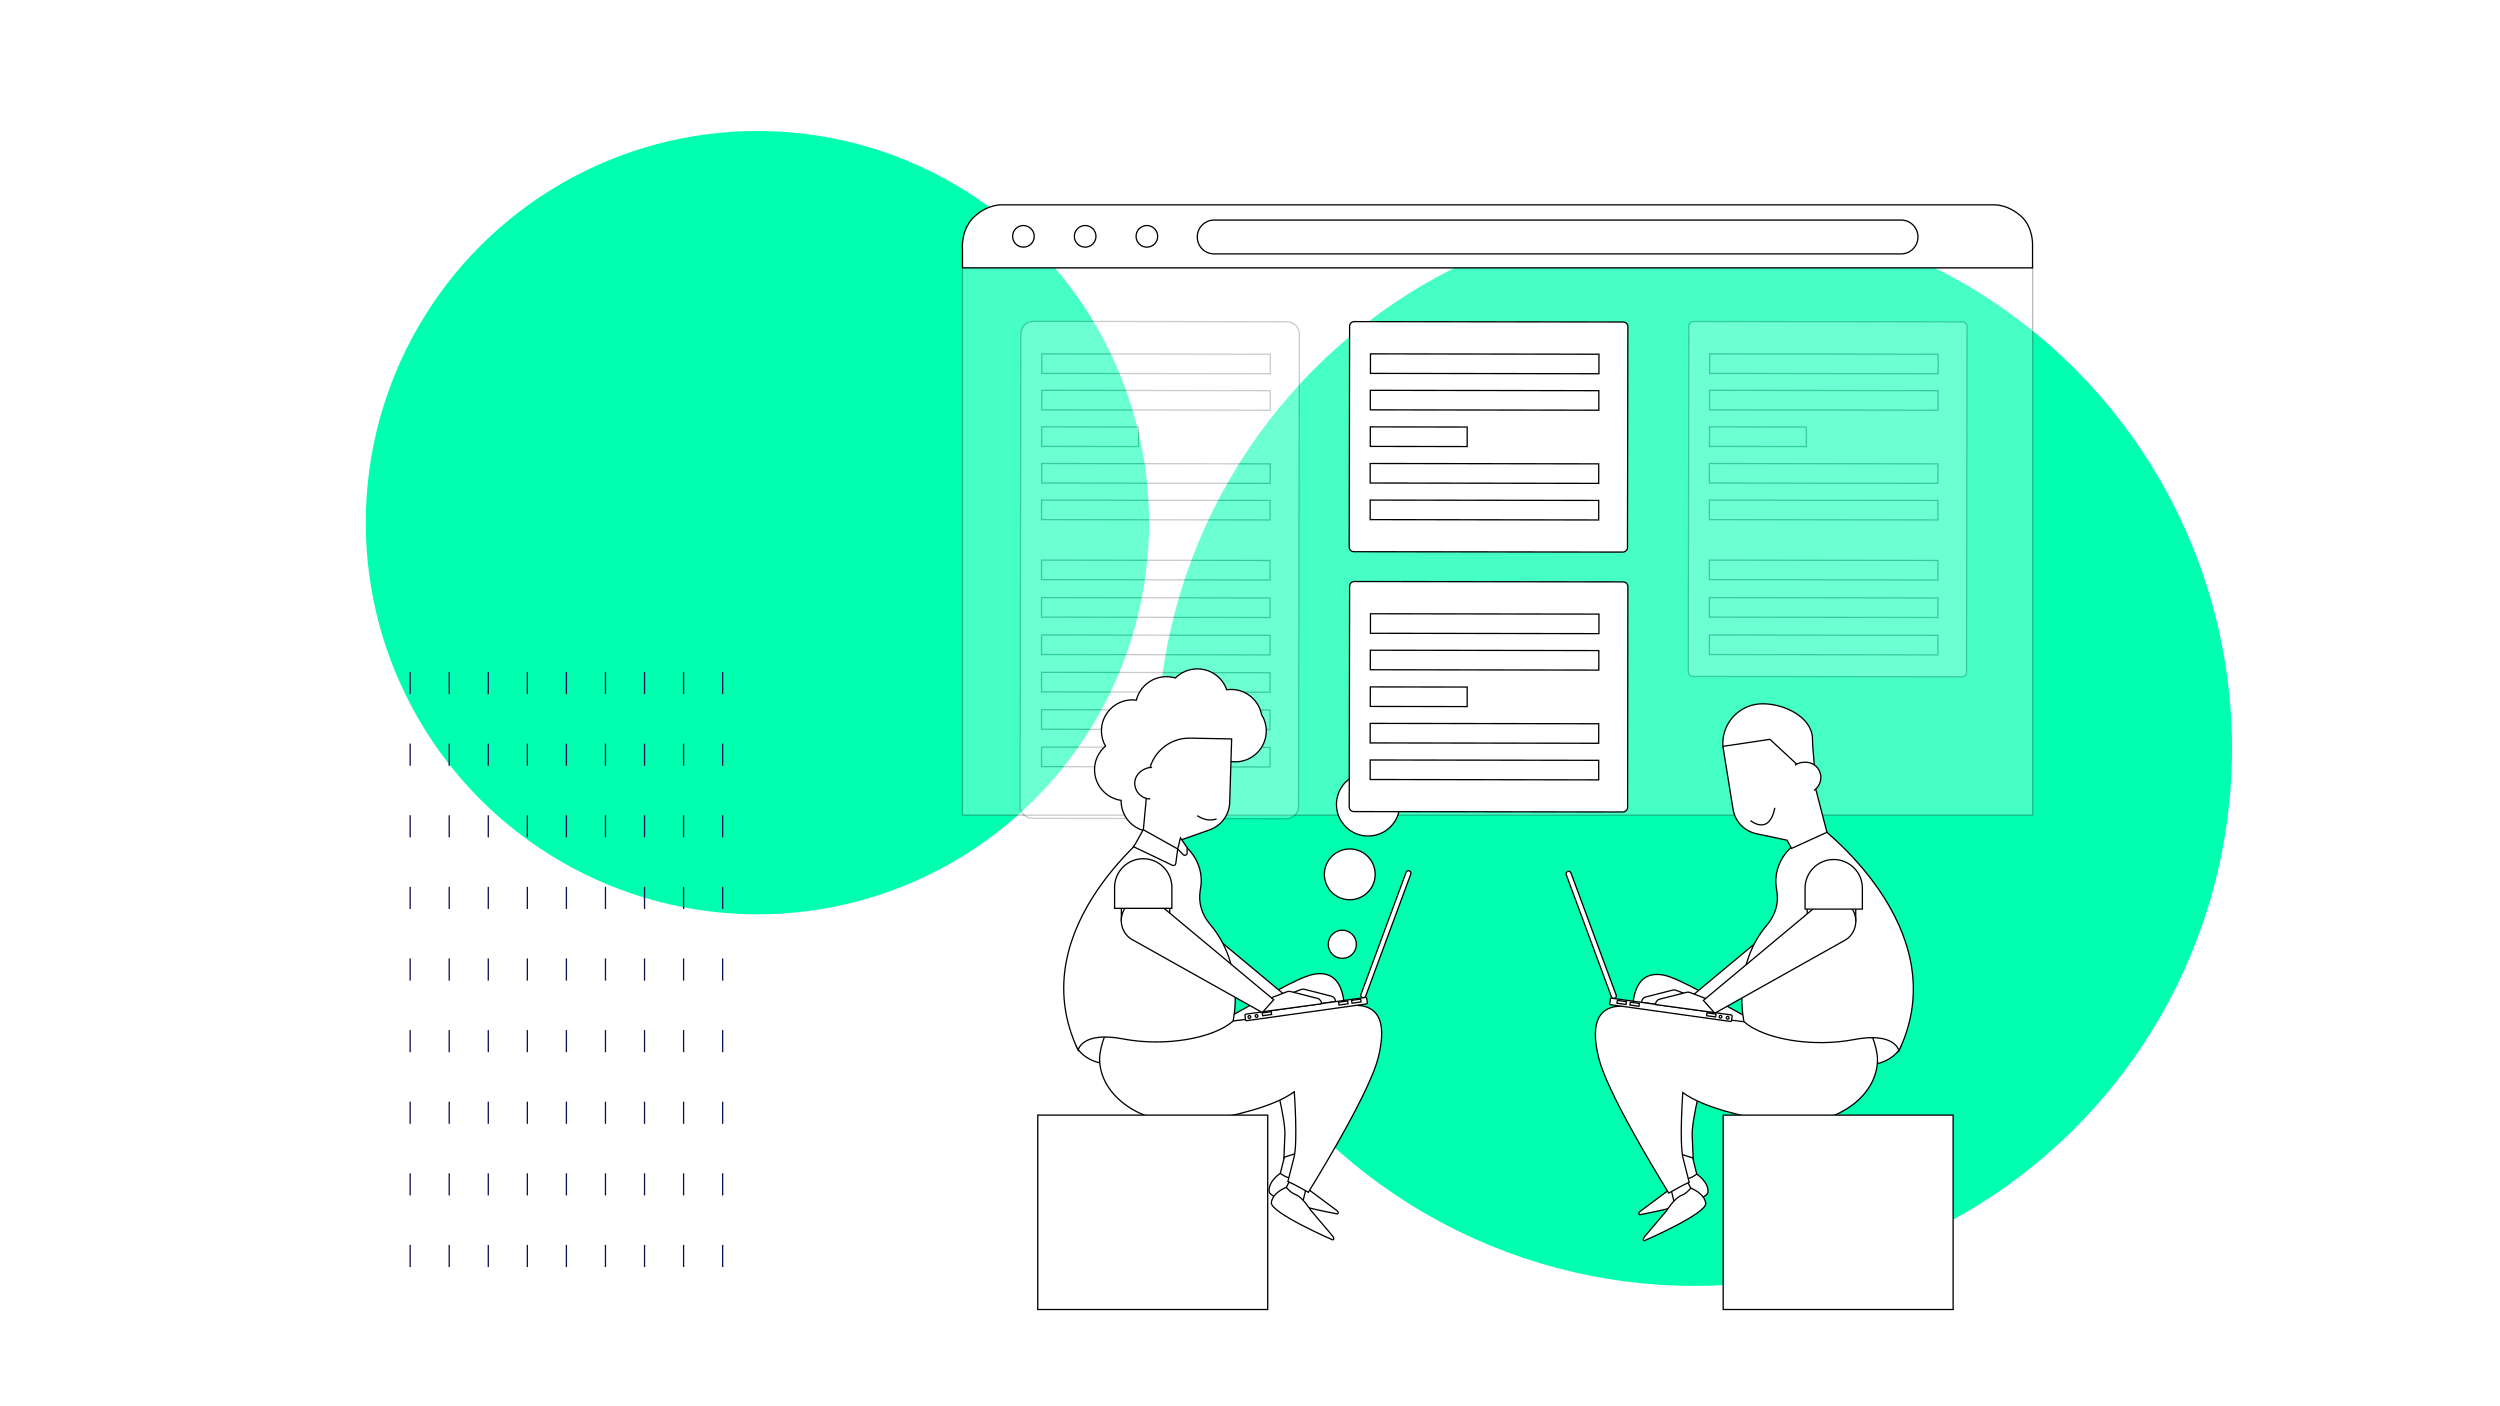<?xml version="1.0" encoding="utf-8"?>
<!-- Generator: Adobe Illustrator 23.0.1, SVG Export Plug-In . SVG Version: 6.00 Build 0)  -->
<svg version="1.1" id="Layer_1" xmlns="http://www.w3.org/2000/svg" xmlns:xlink="http://www.w3.org/1999/xlink" x="0px" y="0px"
	 viewBox="0 0 1920 1080" style="enable-background:new 0 0 1920 1080;" xml:space="preserve">
<style type="text/css">
	.st0{fill:#FFFFFF;}
	.st1{fill:#00FFAF;}
	.st2{fill:none;stroke:#0C1151;stroke-miterlimit:10;stroke-dasharray:17,38;}
	.st3{opacity:0.27;fill:#FFFFFF;stroke:#000000;stroke-miterlimit:10;}
	.st4{opacity:0.21;}
	.st5{fill:#FFFFFF;stroke:#000000;stroke-miterlimit:10;}
</style>
<rect x="-2.1" y="-6.5" class="st0" width="1931.3" height="1088.9"/>
<circle class="st1" cx="581.7" cy="401.4" r="300.8"/>
<g>
	<line class="st2" x1="555" y1="516.1" x2="555" y2="987.1"/>
	<line class="st2" x1="525" y1="516.1" x2="525" y2="987.1"/>
	<line class="st2" x1="495" y1="516.1" x2="495" y2="987.1"/>
	<line class="st2" x1="465" y1="516.1" x2="465" y2="987.1"/>
	<line class="st2" x1="435" y1="516.1" x2="435" y2="987.1"/>
	<line class="st2" x1="405" y1="516.1" x2="405" y2="987.1"/>
	<line class="st2" x1="375" y1="516.1" x2="375" y2="987.1"/>
	<line class="st2" x1="345" y1="516.1" x2="345" y2="987.1"/>
	<line class="st2" x1="315" y1="516.1" x2="315" y2="987.1"/>
</g>
<circle class="st1" cx="1301.5" cy="574.9" r="412.7"/>
<g id="XMLID_154_">
	<rect id="XMLID_204_" x="739.2" y="205.7" class="st3" width="821.9" height="420.3"/>
	<g id="XMLID_191_" class="st4">
		<path id="XMLID_203_" class="st5" d="M987.8,628.8l-194.9-0.3c-5.2,0-9.5-4.3-9.5-9.5l0.6-362.7c0-5.2,4.3-9.5,9.5-9.5l194.9,0.3
			c5.2,0,9.5,4.3,9.5,9.5l-0.6,362.7C997.3,624.6,993,628.8,987.8,628.8z"/>
		
			<rect id="XMLID_202_" x="800.1" y="271.9" transform="matrix(1 1.557941e-03 -1.557941e-03 1 0.436 -1.383)" class="st5" width="175.5" height="15"/>
		
			<rect id="XMLID_201_" x="800.1" y="299.9" transform="matrix(1 1.559432e-03 -1.559432e-03 1 0.48 -1.384)" class="st5" width="175.5" height="15"/>
		
			<rect id="XMLID_200_" x="800" y="327.9" transform="matrix(1 1.558719e-03 -1.558719e-03 1 0.524 -1.305)" class="st5" width="74.4" height="15"/>
		
			<rect id="XMLID_199_" x="800" y="356.1" transform="matrix(1 1.559431e-03 -1.559431e-03 1 0.568 -1.384)" class="st5" width="175.5" height="15"/>
		
			<rect id="XMLID_198_" x="799.9" y="384.2" transform="matrix(1 1.559431e-03 -1.559431e-03 1 0.612 -1.384)" class="st5" width="175.5" height="15"/>
		
			<rect id="XMLID_197_" x="799.9" y="430.3" transform="matrix(1 1.559431e-03 -1.559431e-03 1 0.684 -1.384)" class="st5" width="175.5" height="15"/>
		
			<rect id="XMLID_196_" x="799.9" y="459.1" transform="matrix(1 1.559431e-03 -1.559431e-03 1 0.729 -1.384)" class="st5" width="175.5" height="15"/>
		
			<rect id="XMLID_195_" x="799.9" y="487.8" transform="matrix(1 1.559431e-03 -1.559431e-03 1 0.773 -1.384)" class="st5" width="175.5" height="15"/>
		
			<rect id="XMLID_194_" x="799.9" y="516.5" transform="matrix(1 1.559431e-03 -1.559431e-03 1 0.818 -1.384)" class="st5" width="175.5" height="15"/>
		
			<rect id="XMLID_193_" x="799.9" y="545.2" transform="matrix(1 1.559431e-03 -1.559431e-03 1 0.863 -1.384)" class="st5" width="175.5" height="15"/>
		
			<rect id="XMLID_192_" x="799.9" y="573.9" transform="matrix(1 1.559431e-03 -1.559431e-03 1 0.908 -1.384)" class="st5" width="175.5" height="15"/>
	</g>
	<g id="XMLID_180_" class="st4">
		<path id="XMLID_190_" class="st5" d="M1506.7,519.8l-206.5-0.3c-2,0-3.6-1.6-3.6-3.6l0.4-265.4c0-2,1.6-3.6,3.6-3.6l206.5,0.3
			c2,0,3.6,1.6,3.6,3.6l-0.4,265.4C1510.3,518.2,1508.7,519.8,1506.7,519.8z"/>
		
			<rect id="XMLID_189_" x="1313" y="271.9" transform="matrix(1 1.557941e-03 -1.557941e-03 1 0.437 -2.182)" class="st5" width="175.5" height="15"/>
		
			<rect id="XMLID_188_" x="1312.9" y="299.9" transform="matrix(1 1.559429e-03 -1.559429e-03 1 0.481 -2.184)" class="st5" width="175.5" height="15"/>
		
			<rect id="XMLID_187_" x="1312.9" y="327.9" transform="matrix(1 1.558724e-03 -1.558724e-03 1 0.524 -2.104)" class="st5" width="74.4" height="15"/>
		
			<rect id="XMLID_186_" x="1312.8" y="356.1" transform="matrix(1 1.559431e-03 -1.559431e-03 1 0.569 -2.184)" class="st5" width="175.5" height="15"/>
		
			<rect id="XMLID_185_" x="1312.8" y="384.2" transform="matrix(1 1.559431e-03 -1.559431e-03 1 0.613 -2.184)" class="st5" width="175.5" height="15"/>
		
			<rect id="XMLID_184_" x="1312.8" y="430.3" transform="matrix(1 1.559431e-03 -1.559431e-03 1 0.684 -2.183)" class="st5" width="175.5" height="15"/>
		
			<rect id="XMLID_183_" x="1312.8" y="459.1" transform="matrix(1 1.559431e-03 -1.559431e-03 1 0.729 -2.183)" class="st5" width="175.5" height="15"/>
		
			<rect id="XMLID_181_" x="1312.8" y="487.8" transform="matrix(1 1.559431e-03 -1.559431e-03 1 0.774 -2.183)" class="st5" width="175.5" height="15"/>
	</g>
	
		<ellipse id="XMLID_179_" transform="matrix(0.759 -0.652 0.652 0.759 -149.101 833.382)" class="st5" cx="1050" cy="617.9" rx="24.3" ry="24.3"/>
	<g id="XMLID_133_">
		<g id="XMLID_1_">
			<path class="st5" d="M968.9,548.9c-2.1-11.1-11.8-19.4-23.4-19.4c-1.2,0-2.3,0.1-3.4,0.2c-3.2-9.3-12.1-16-22.5-16
				c-6.6,0-12.6,2.7-16.9,7c-2.2-0.7-4.5-1-6.9-1c-11.2,0-20.5,7.7-23.1,18c-1-0.1-2-0.2-3-0.2c-13.2,0-23.8,10.7-23.8,23.8
				c0,4.3,1.1,8.2,3.1,11.7c-5.1,4.4-8.4,10.9-8.4,18.1c0,12,8.9,21.9,20.4,23.6c0,0.1,0,0.2,0,0.3c0,13.2,10.7,23.8,23.8,23.8
				c13.2,0,23.8-10.7,23.8-23.8c0-12-8.9-21.9-20.4-23.6c0-0.1,0-0.2,0-0.3c0-0.3,0-0.5,0-0.8c8.1-2.1,14.4-8.4,16.8-16.4
				c2.2,0.7,4.6,1,7,1c5.5,0,10.5-1.8,14.5-4.9c3.5,8.8,12.1,15.1,22.2,15.1c13.2,0,23.8-10.7,23.8-23.8
				C972.5,556.8,971.2,552.5,968.9,548.9z"/>
			<path id="XMLID_178_" class="st5" d="M1009.7,748.1c-12.7,1.9-44.5,21.6-75.1,38.1c-0.1,0-9.5,29.7-5.6,9.7l-2.4-0.5
				c-1.8,6,0.3-8.6-1.1-2.5c-2.9,12.6-5.3,25.1-9.2,37.5c-2.9,9.4-4.6,18.9-5.7,28.4c2.2-0.7,4.3-1.4,6.4-2.3c0,0,0,0,0,0
				c20.3-7.7,47.7-20.2,60.4-34.5c0,0,10,37.3,9.4,49.5c-0.2,5-0.5,12.2-0.8,19c5.5,1.3,10.9,3.4,16.3,5.3
				c7.8-22.2,29.5-85.9,30.4-111.7C1033.9,752.7,1022.8,746.1,1009.7,748.1z"/>
			<g id="XMLID_173_">
				<path id="XMLID_176_" class="st5" d="M980.1,775.4l45.5-6.2c0.1-1.9-1.2-3.6-3-4.1l-20.8-5.3c-0.8-0.2-1.7-0.2-2.5,0.1l-12,4.6
					l-0.7,2.2C988.3,768.8,979.8,772.6,980.1,775.4z"/>
				<polygon id="XMLID_175_" class="st5" points="871.9,676.8 871.9,705.2 909.1,699.4 909.7,679.8 				"/>
				<path id="XMLID_174_" class="st5" d="M980.8,775.1l8.1-9.1l-88.9-74.1l0,0c-7.1-5.8-17.6-5.1-23.8,1.8c-6.3,7.1-5.7,18,1.4,24.3
					c0.4,0.4,0.8,0.7,1.3,1l0,0l0.9,0.6c0.6,0.4,1.3,0.8,2,1.1l97.4,54.6C979.8,775.7,980.4,775.6,980.8,775.1z"/>
			</g>
			<path id="XMLID_172_" class="st5" d="M860.2,796.6c0,0-14.9-5-29-0.8c-14.1,4.2,4.6,22.6,19.6,20.7
				C865.7,814.6,860.2,796.6,860.2,796.6z"/>
			<g id="XMLID_169_">
				<path id="XMLID_171_" class="st5" d="M986.4,888.7l-3.1,12.4c0.1,3.3,6.2,9.9,9.5,9.6l5.3-0.4l0.1-25.4L986.4,888.7z"/>
				<path id="XMLID_170_" class="st5" d="M983.3,901.1c0,0-9.3,6-8.6,13.9c0.7,7.9,52.3,17.3,52.3,17.3s2.2-0.6-0.7-2.9l-20.8-15.5
					c0,0-8.3-8.2-13.6-8.9C987.4,904.5,983.3,901.1,983.3,901.1z"/>
			</g>
			<g id="XMLID_156_">
				<path id="XMLID_182_" class="st5" d="M993.7,900.5l-5.8,11.4c-0.7,3.2,3.8,11,7.1,11.5l5.3,0.8l5.9-24.7L993.7,900.5z"/>
				<path id="XMLID_177_" class="st5" d="M987.9,911.9c0,0-10.4,3.7-11.5,11.6c-1.1,7.8,47,28.7,47,28.7s2.2-0.1,0-3l-16.8-19.8
					c0,0-6.2-9.9-11.3-11.8C991.1,916.1,987.9,911.9,987.9,911.9z"/>
			</g>
			<path id="XMLID_155_" class="st5" d="M1042,772.1c-13.4-0.5-47.1,0.3-81.9,10.6c-0.1-0.1-0.1-0.1-0.2-0.2l-111.7,13.8
				c-1.8,4.6-3.7,11.8-3.7,16.8c0,27.1,29,49.1,64.8,49.1c5.3,0,10.5-0.5,15.5-1.4c0,0,0,0,0,0c22.4-3.7,53.3-10.7,69.2-22.3
				c0,0,2.8,38.5-0.2,50.4c-1.3,4.9-3,11.9-4.7,18.5c5.4,2.4,10.6,5.4,15.7,8.3c12.5-20.3,47.6-78.6,53.8-103.8
				C1066.1,781.2,1055.9,772.6,1042,772.1z"/>
			<path id="XMLID_153_" class="st5" d="M828,806.5c0,0,2.9-14.7,34.6-8.6c31.7,6.1,69-0.2,84.4-13.7c0,0,9.8-42.3-17.8-74.5
				c-6.1-7.2-8.9-16.3-7.5-25.3l0.5-3.3c1.6-10.9-2.3-22-10.6-30l-19.9-19.1C891.7,631.9,782.6,711.4,828,806.5z"/>
			<g id="XMLID_73_">
				<g id="XMLID_141_">
					<line id="XMLID_149_" class="st5" x1="1081.6" y1="670.6" x2="1046.9" y2="764.4"/>
					<path id="XMLID_143_" class="st5" d="M1047.2,766.3c-0.3,0-0.6,0-0.9-0.1c-1-0.4-1.5-1.5-1.1-2.5l34.7-93.8
						c0.4-1,1.5-1.5,2.5-1.1c1,0.4,1.5,1.5,1.1,2.5l-34.7,93.8C1048.5,765.7,1047.8,766.2,1047.2,766.3z"/>
				</g>
				<g id="XMLID_112_">
					<path id="XMLID_122_" class="st5" d="M956.7,778.9l92.2-12.9c0.4-0.1,0.7,0.2,0.7,0.6l0.5,3.7c0.1,0.4-0.2,0.7-0.6,0.7
						l-92.2,12.9c-0.4,0-0.7-0.2-0.7-0.6l-0.5-3.7C956.1,779.3,956.4,778.9,956.7,778.9z"/>
				</g>
				<g id="XMLID_110_">
					
						<rect id="XMLID_111_" x="1038.2" y="768.5" transform="matrix(0.99 -0.139 0.139 0.99 -96.59 151.777)" class="st5" width="7" height="2.2"/>
				</g>
				<g id="XMLID_108_">
					
						<rect id="XMLID_109_" x="1028.2" y="769.9" transform="matrix(0.99 -0.139 0.139 0.99 -96.88 150.406)" class="st5" width="7" height="2.2"/>
				</g>
				<g id="XMLID_106_">
					
						<rect id="XMLID_107_" x="969.5" y="778.1" transform="matrix(0.99 -0.139 0.139 0.99 -98.586 142.345)" class="st5" width="7" height="2.2"/>
				</g>
				<g id="XMLID_77_">
					<path id="XMLID_78_" class="st5" d="M960.6,780.9c0.1,0.6-0.3,1.1-0.9,1.2c-0.6,0.1-1.1-0.3-1.2-0.9c-0.1-0.6,0.3-1.1,0.9-1.2
						C960,779.9,960.5,780.3,960.6,780.9z"/>
				</g>
				<g id="XMLID_74_">
					<path id="XMLID_75_" class="st5" d="M966.1,780.1c0.1,0.6-0.3,1.1-0.9,1.2c-0.6,0.1-1.1-0.3-1.2-0.9c-0.1-0.6,0.3-1.1,0.9-1.2
						C965.4,779.1,966,779.5,966.1,780.1z"/>
				</g>
			</g>
			<g id="XMLID_67_">
				<path id="XMLID_72_" class="st5" d="M969.4,777.1l45.5-6.2c0.1-1.9-1.2-3.6-3-4.1l-20.8-5.3c-0.8-0.2-1.7-0.2-2.5,0.1l-12,4.6
					l-0.7,2.2C977.6,770.5,969.1,774.3,969.4,777.1z"/>
				<polygon id="XMLID_244_" class="st5" points="861.2,678.5 861.2,706.9 898.3,701.1 899,681.5 				"/>
				<path id="XMLID_70_" class="st5" d="M970.1,776.9l8.1-9.1l-88.9-74.1l0,0c-7.1-5.8-17.6-5.1-23.8,1.8c-6.3,7.1-5.7,18,1.4,24.3
					c0.4,0.4,0.8,0.7,1.3,1l0,0l0.9,0.6c0.6,0.4,1.3,0.8,2,1.1l97.4,54.6C969.1,777.4,969.7,777.3,970.1,776.9z"/>
			</g>
			<path id="XMLID_66_" class="st5" d="M882,595.7l-5,53.2c2.4,0.7,4.7,1.5,7.1,2.2c3.2,0.9,6.4,1.8,9.6,2.9
				c1.1,0.4,2.2,0.8,3.2,1.3c1.2-1,2.8-1.8,4.5-2.3c1.5-0.6,3.1-0.9,5-0.9c0.1,0,0.2,0,0.2,0l-0.2-6.8l22.7-8
				c8.9-3.2,15-11.5,15.3-20.9l1.5-48.9l-31.6-0.6C897.7,566.4,883.5,579,882,595.7z"/>
			<path id="XMLID_60_" class="st5" d="M870.6,650.3c0.5-0.5,7.4-13.1,7.4-13.1l26.5,14.8l-1.5,11.2c-0.2,1.2-1.4,1.9-2.5,1.4
				L870.6,650.3z"/>
			<path id="XMLID_59_" class="st5" d="M904.5,652l2.1-8.5l5.1,7.4v4.2c0,1.6-2,2.4-3.1,1.2L904.5,652L904.5,652z"/>
			<path id="XMLID_57_" class="st5" d="M900,697.6h-44v-16.1c0-12.2,9.9-22,22-22l0,0c12.2,0,22,9.9,22,22V697.6z"/>
			<g id="XMLID_337_">
				<g id="XMLID_339_">
					<path id="XMLID_20_" class="st5" d="M919.5,626.4c0,0,4.1,3,8.9,3.3c3.9,0.2,5.9-0.8,5.9-0.8"/>
				</g>
			</g>
		</g>
		<g id="XMLID_61_">
			<path id="XMLID_55_" class="st5" d="M1392,567.8c0,16.9,7.6,44.8-9.3,44.8c-16.9,0-59.6-24.6-59.6-41.5s13.7-30.6,30.6-30.6
				C1370.6,540.5,1392,550.9,1392,567.8z"/>
			<path id="XMLID_121_" class="st5" d="M1276.7,748.7c12.7,1.9,44.5,21.6,75.1,38.1c0.1,0,9.5,29.7,5.6,9.7l2.4-0.5
				c1.8,6-0.3-8.6,1.1-2.5c2.9,12.6,5.3,25.1,9.2,37.5c2.9,9.4,4.6,18.9,5.7,28.4c-2.2-0.7-4.3-1.4-6.4-2.3c0,0,0,0,0,0
				c-20.3-7.7-47.7-20.2-60.4-34.5c0,0-10,37.3-9.4,49.5c0.2,5,0.5,12.2,0.8,19c-5.5,1.3-10.9,3.4-16.3,5.3
				c-7.8-22.2-29.5-85.9-30.4-111.7C1252.4,753.3,1263.6,746.7,1276.7,748.7z"/>
			<g id="XMLID_113_">
				<path id="XMLID_115_" class="st5" d="M1300,889.3l3.1,12.4c-0.1,3.3-6.2,9.9-9.5,9.6l-5.3-0.4l-0.1-25.4L1300,889.3z"/>
				<path id="XMLID_114_" class="st5" d="M1303.1,901.7c0,0,9.3,6,8.6,13.9c-0.7,7.9-52.3,17.3-52.3,17.3s-2.2-0.6,0.7-2.9
					l20.8-15.5c0,0,8.3-8.2,13.6-8.9C1299,905.1,1303.1,901.7,1303.1,901.7z"/>
			</g>
			<g id="XMLID_117_">
				<path id="XMLID_120_" class="st5" d="M1306.3,776l-45.5-6.2c-0.1-1.9,1.2-3.6,3-4.1l20.8-5.3c0.8-0.2,1.7-0.2,2.5,0.1l12,4.6
					l0.7,2.2C1298,769.4,1306.5,773.2,1306.3,776z"/>
				<polygon id="XMLID_119_" class="st5" points="1414.4,677.4 1414.4,705.7 1377.3,700 1376.6,680.4 				"/>
				<path id="XMLID_118_" class="st5" d="M1305.5,775.7l-8.1-9.1l88.9-74.1l0,0c7.1-5.8,17.6-5.1,23.8,1.8c6.3,7.1,5.7,18-1.4,24.3
					c-0.4,0.4-0.8,0.7-1.3,1l0,0l-0.9,0.6c-0.6,0.4-1.3,0.8-2,1.1l-97.4,54.6C1306.6,776.2,1305.9,776.1,1305.5,775.7z"/>
			</g>
			<path id="XMLID_116_" class="st5" d="M1426.1,797.2c0,0,14.9-5,29-0.8c14.1,4.2-4.6,22.6-19.6,20.7
				C1420.7,815.2,1426.1,797.2,1426.1,797.2z"/>
			<g id="XMLID_103_">
				<path id="XMLID_105_" class="st5" d="M1292.7,901.1l5.8,11.4c0.7,3.2-3.8,11-7.1,11.5l-5.3,0.8l-5.9-24.7L1292.7,901.1z"/>
				<path id="XMLID_104_" class="st5" d="M1298.5,912.5c0,0,10.4,3.7,11.5,11.6c1.1,7.8-47,28.7-47,28.7s-2.2-0.1,0-3l16.8-19.8
					c0,0,6.2-9.9,11.3-11.8C1295.3,916.7,1298.5,912.5,1298.5,912.5z"/>
			</g>
			<path id="XMLID_101_" class="st5" d="M1244.4,772.7c13.4-0.5,47.1,0.3,81.9,10.6c0.1-0.1,0.1-0.1,0.2-0.2l111.7,13.8
				c1.8,4.6,3.7,11.8,3.7,16.8c0,27.1-29,49.1-64.8,49.1c-5.3,0-10.5-0.5-15.5-1.4c0,0,0,0,0,0c-22.4-3.7-53.3-10.7-69.2-22.3
				c0,0-2.8,38.5,0.2,50.4c1.3,4.9,3,11.9,4.7,18.5c-5.4,2.4-10.6,5.4-15.7,8.3c-12.5-20.3-47.6-78.6-53.8-103.8
				C1220.3,781.8,1230.5,773.2,1244.4,772.7z"/>
			<path id="XMLID_100_" class="st5" d="M1458.4,807c0,0-2.9-14.7-34.6-8.6c-31.7,6.1-69-0.2-84.4-13.7c0,0-9.8-42.3,17.8-74.5
				c6.1-7.2,8.9-16.3,7.5-25.3l-0.5-3.3c-1.6-10.9,2.3-22,10.6-30l19.9-19.1C1394.6,632.4,1503.8,712,1458.4,807z"/>
			<g id="XMLID_84_">
				<g id="XMLID_97_">
					<line id="XMLID_99_" class="st5" x1="1204.7" y1="671.1" x2="1239.5" y2="764.9"/>
					<path id="XMLID_98_" class="st5" d="M1239.2,766.8c0.3,0,0.6,0,0.9-0.1c1-0.4,1.5-1.5,1.1-2.5l-34.7-93.8
						c-0.4-1-1.5-1.5-2.5-1.1c-1,0.4-1.5,1.5-1.1,2.5l34.7,93.8C1237.9,766.3,1238.5,766.7,1239.2,766.8z"/>
				</g>
				<g id="XMLID_95_">
					<path id="XMLID_96_" class="st5" d="M1329.7,779.5l-92.2-12.9c-0.4,0-0.7,0.2-0.7,0.6l-0.5,3.7c-0.1,0.4,0.2,0.7,0.6,0.7
						l92.2,12.9c0.4,0,0.7-0.2,0.7-0.6l0.5-3.7C1330.3,779.8,1330,779.5,1329.7,779.5z"/>
				</g>
				<g id="XMLID_93_">
					
						<rect id="XMLID_94_" x="1241.2" y="769" transform="matrix(-0.99 -0.139 0.139 -0.99 2370.655 1705.274)" class="st5" width="7" height="2.2"/>
				</g>
				<g id="XMLID_91_">
					
						<rect id="XMLID_92_" x="1251.2" y="770.4" transform="matrix(-0.99 -0.139 0.139 -0.99 2390.342 1709.441)" class="st5" width="7" height="2.2"/>
				</g>
				<g id="XMLID_89_">
					
						<rect id="XMLID_90_" x="1309.9" y="778.6" transform="matrix(-0.99 -0.139 0.139 -0.99 2506.167 1733.898)" class="st5" width="7" height="2.2"/>
				</g>
				<g id="XMLID_87_">
					<path id="XMLID_88_" class="st5" d="M1325.8,781.5c-0.1,0.6,0.3,1.1,0.9,1.2s1.1-0.3,1.2-0.9c0.1-0.6-0.3-1.1-0.9-1.2
						C1326.4,780.5,1325.9,780.9,1325.8,781.5z"/>
				</g>
				<g id="XMLID_85_">
					<path id="XMLID_86_" class="st5" d="M1320.3,780.7c-0.1,0.6,0.3,1.1,0.9,1.2s1.1-0.3,1.2-0.9c0.1-0.6-0.3-1.1-0.9-1.2
						S1320.4,780.1,1320.3,780.7z"/>
				</g>
			</g>
			<g id="XMLID_80_">
				<path id="XMLID_83_" class="st5" d="M1317,777.7l-45.5-6.2c-0.1-1.9,1.2-3.6,3-4.1l20.8-5.3c0.8-0.2,1.7-0.2,2.5,0.1l12,4.6
					l0.7,2.2C1308.8,771.1,1317.3,774.9,1317,777.7z"/>
				<polygon id="XMLID_82_" class="st5" points="1425.2,679.1 1425.2,707.4 1388,701.7 1387.4,682.1 				"/>
				<path id="XMLID_81_" class="st5" d="M1316.3,777.4l-8.1-9.1l88.9-74.1l0,0c7.1-5.8,17.6-5.1,23.8,1.8c6.3,7.1,5.7,18-1.4,24.3
					c-0.4,0.4-0.8,0.7-1.3,1l0,0l-0.9,0.6c-0.6,0.4-1.3,0.8-2,1.1l-97.4,54.6C1317.3,778,1316.7,777.9,1316.3,777.4z"/>
			</g>
			<path id="XMLID_79_" class="st5" d="M1392.6,598.7l10.5,40.5l-27.2,12.4l-3.4-6.3l-23.6-5c-9.3-2-16.4-9.4-17.9-18.8l-7.8-48.3
				l36.1-5.4L1392.6,598.7z"/>
			<path id="XMLID_76_" class="st5" d="M1386.3,698.2h44v-16.1c0-12.2-9.9-22-22-22l0,0c-12.2,0-22,9.9-22,22V698.2z"/>
			<path id="XMLID_102_" class="st5" d="M1393.2,607c5.5-3.8,6.9-11.3,3-16.8c-3.8-5.5-12.2-6.3-17.7-2.5"/>
		</g>
	</g>
	<g id="XMLID_63_">
		<path id="XMLID_134_" class="st5" d="M1246.3,623.6l-206.5-0.3c-2,0-3.6-1.6-3.6-3.6l0.3-169.5c0-2,1.6-3.6,3.6-3.6l206.5,0.3
			c2,0,3.6,1.6,3.6,3.6L1250,620C1250,621.9,1248.3,623.6,1246.3,623.6z"/>
		
			<rect id="XMLID_132_" x="1052.5" y="471.5" transform="matrix(1 1.557941e-03 -1.557941e-03 1 0.748 -1.776)" class="st5" width="175.5" height="15"/>
		
			<rect id="XMLID_131_" x="1052.4" y="499.5" transform="matrix(1 1.559431e-03 -1.559431e-03 1 0.792 -1.777)" class="st5" width="175.5" height="15"/>
		
			<rect id="XMLID_130_" x="1052.4" y="527.6" transform="matrix(1 1.562229e-03 -1.562229e-03 1 0.837 -1.702)" class="st5" width="74.4" height="15"/>
		
			<rect id="XMLID_129_" x="1052.3" y="555.7" transform="matrix(1 1.559429e-03 -1.559429e-03 1 0.88 -1.777)" class="st5" width="175.5" height="15"/>
		
			<rect id="XMLID_124_" x="1052.3" y="583.8" transform="matrix(1 1.559431e-03 -1.559431e-03 1 0.923 -1.777)" class="st5" width="175.5" height="15"/>
	</g>
	<g id="XMLID_135_">
		<path id="XMLID_144_" class="st5" d="M1246.3,424l-206.5-0.3c-2,0-3.6-1.6-3.6-3.6l0.3-169.5c0-2,1.6-3.6,3.6-3.6l206.5,0.3
			c2,0,3.6,1.6,3.6,3.6l-0.3,169.5C1250,422.3,1248.3,424,1246.3,424z"/>
		
			<rect id="XMLID_140_" x="1052.5" y="271.9" transform="matrix(1 1.557941e-03 -1.557941e-03 1 0.437 -1.776)" class="st5" width="175.5" height="15"/>
		
			<rect id="XMLID_139_" x="1052.4" y="299.9" transform="matrix(1 1.559431e-03 -1.559431e-03 1 0.481 -1.778)" class="st5" width="175.5" height="15"/>
		
			<rect id="XMLID_138_" x="1052.4" y="327.9" transform="matrix(1 1.558719e-03 -1.558719e-03 1 0.524 -1.698)" class="st5" width="74.4" height="15"/>
		
			<rect id="XMLID_137_" x="1052.3" y="356.1" transform="matrix(1 1.559429e-03 -1.559429e-03 1 0.568 -1.777)" class="st5" width="175.5" height="15"/>
		
			<rect id="XMLID_136_" x="1052.3" y="384.2" transform="matrix(1 1.559431e-03 -1.559431e-03 1 0.612 -1.777)" class="st5" width="175.5" height="15"/>
	</g>
	<g id="XMLID_151_">
		<path id="XMLID_148_" class="st5" d="M739.2,205.7H1561v-17.3c0,0,0.7-14.1-9.1-22.6c-9.8-8.5-18.5-8.4-20.5-8.5
			c-2,0-761.2,0-761.2,0s-11-1-21.8,9c-11,10.1-9.2,25.9-9.2,25.9V205.7z"/>
		<path id="XMLID_147_" class="st5" d="M794.3,181.5c0,4.6-3.7,8.3-8.3,8.3c-4.6,0-8.3-3.7-8.3-8.3s3.7-8.3,8.3-8.3
			C790.6,173.3,794.3,177,794.3,181.5z"/>
		<circle id="XMLID_146_" class="st5" cx="833.4" cy="181.5" r="8.3"/>
		<circle id="XMLID_145_" class="st5" cx="880.8" cy="181.5" r="8.3"/>
		<path id="XMLID_142_" class="st5" d="M1460,195H932.5c-7.2,0-13-5.8-13-13l0,0c0-7.2,5.8-13,13-13H1460c7.2,0,13,5.8,13,13l0,0
			C1473,189.1,1467.2,195,1460,195z"/>
	</g>
	<path id="XMLID_150_" class="st5" d="M1041.7,725.2c0,6-4.8,10.8-10.8,10.8c-6,0-10.8-4.8-10.8-10.8s4.8-10.8,10.8-10.8
		C1036.8,714.4,1041.7,719.3,1041.7,725.2z"/>
	
		<ellipse id="XMLID_152_" transform="matrix(0.231 -0.973 0.973 0.231 144.291 1524.699)" class="st5" cx="1036.2" cy="671.1" rx="19.5" ry="19.5"/>
	<rect x="797" y="856.4" class="st5" width="176.6" height="149.3"/>
	<rect x="1323.4" y="856.4" class="st5" width="176.6" height="149.3"/>
	<path id="XMLID_241_" class="st5" d="M883.4,613.6c-6.7-0.1-12-5.6-11.9-12.3c0.1-6.7,6.6-12,13.3-11.9"/>
</g>
<path class="st5" d="M1344.4,630.2c0,0,14.3,12.1,18.7-9.8"/>
</svg>
